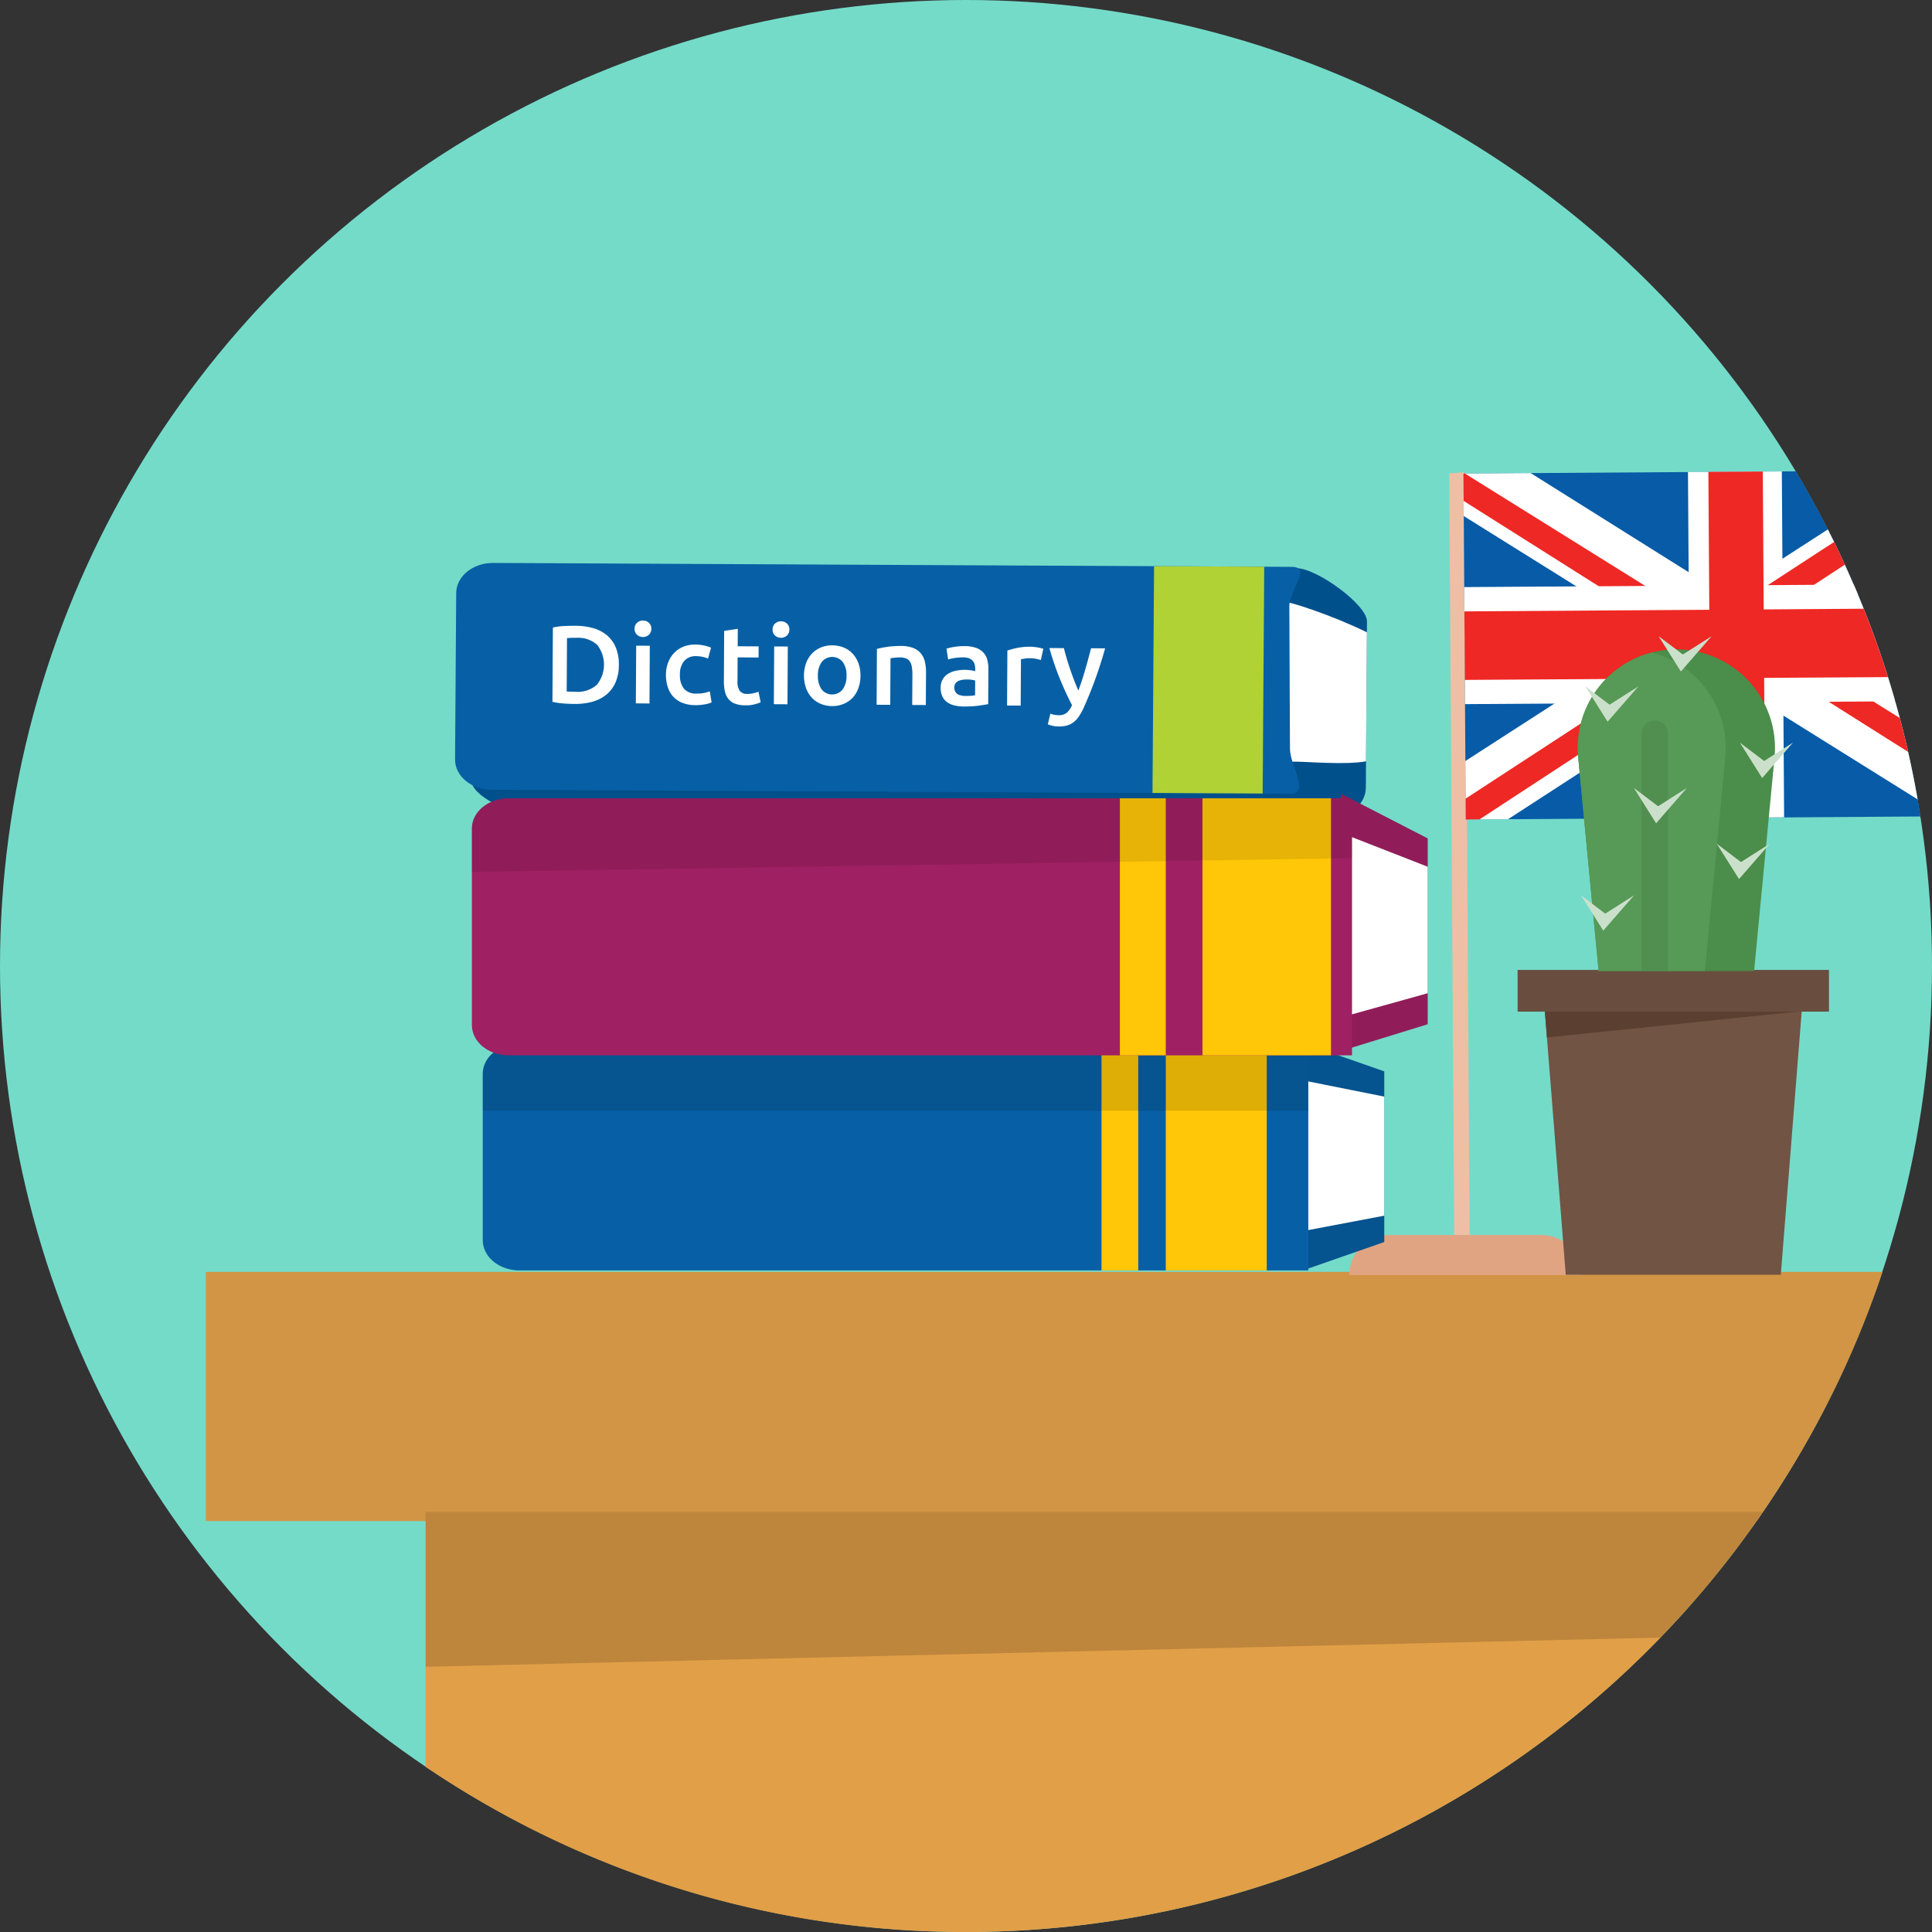 <svg id="ic5_2" xmlns="http://www.w3.org/2000/svg" width="276" height="276" viewBox="0 0 276 276">
  <rect x="0" y="0" width="276" height="276" fill="#333333" stroke="none"/>
  <defs>
    <style>
      .cls-1 {
        fill: #74dbc9;
      }

      .cls-2 {
        fill: #d29545;
      }

      .cls-10, .cls-11, .cls-12, .cls-13, .cls-14, .cls-15, .cls-16, .cls-17, .cls-18, .cls-19, .cls-2, .cls-20, .cls-21, .cls-22, .cls-23, .cls-24, .cls-25, .cls-3, .cls-4, .cls-5, .cls-6, .cls-7, .cls-8, .cls-9 {
        fill-rule: evenodd;
      }

      .cls-3 {
        fill: #e19f47;
      }

      .cls-4 {
        opacity: 0.16;
      }

      .cls-5 {
        fill: #eebfa4;
      }

      .cls-6 {
        fill: #e0a482;
      }

      .cls-7 {
        fill: #075ba7;
      }

      .cls-8 {
        fill: #fff;
      }

      .cls-9 {
        fill: #ee2824;
      }

      .cls-10 {
        fill: #715444;
      }

      .cls-11 {
        fill: #5b4031;
      }

      .cls-12 {
        fill: #694e3f;
      }

      .cls-13 {
        fill: #4b8d4a;
      }

      .cls-14 {
        fill: #579956;
      }

      .cls-15 {
        opacity: 0.07;
      }

      .cls-16 {
        fill: #cbe0cb;
      }

      .cls-17 {
        fill: #05538f;
      }

      .cls-18 {
        fill: #0760a5;
      }

      .cls-19 {
        fill: #ffc707;
      }

      .cls-20 {
        opacity: 0.13;
      }

      .cls-21 {
        fill: #00508c;
      }

      .cls-22 {
        fill: #b0d235;
      }

      .cls-23 {
        fill: #901d5a;
      }

      .cls-24 {
        fill: #a02064;
      }

      .cls-25 {
        opacity: 0.1;
      }
    </style>
  </defs>
  <g>
    <circle id="Ellipse_12_copy" data-name="Ellipse 12 copy" class="cls-1" cx="138" cy="138" r="138"/>
    <path class="cls-2" d="M682.947,1881.3H461.4v-35.6H700.93A137.535,137.535,0,0,1,682.947,1881.3Z" transform="translate(-432 -1664)"/>
    <path id="Rectangle_1_copy" data-name="Rectangle 1 copy" class="cls-3" d="M570,1940a137.332,137.332,0,0,1-77.2-23.6v-36.42H683.86A137.852,137.852,0,0,1,570,1940Z" transform="translate(-432 -1664)"/>
    <path class="cls-4" d="M669.185,1897.94L492.8,1902.11v-22.13H683.86A138.618,138.618,0,0,1,669.185,1897.94Z" transform="translate(-432 -1664)"/>
    <path id="Прямоугольник_7" data-name="Прямоугольник 7" class="cls-5" d="M639.031,1731.62l2.2-.17,0.752,113.91-2.2.17Z" transform="translate(-432 -1664)"/>
    <path class="cls-6" d="M657.923,1846.15H624.754a5.718,5.718,0,0,1,5.717-5.72h21.736a5.717,5.717,0,0,1,5.716,5.72h0Z" transform="translate(-432 -1664)"/>
    <path id="Прямоугольник_6" data-name="Прямоугольник 6" class="cls-7" d="M706.352,1780.64l-64.956.43-0.326-49.42,47.478-.32A137.141,137.141,0,0,1,706.352,1780.64Z" transform="translate(-432 -1664)"/>
    <path id="Прямоугольник_5" data-name="Прямоугольник 5" class="cls-8" d="M686.874,1780.76l-13.408.09-0.327-49.42,13.408-.08Z" transform="translate(-432 -1664)"/>
    <path id="Прямоугольник_4" data-name="Прямоугольник 4" class="cls-8" d="M705.948,1778.2l-27.5-17.17-2.491,1.5-28.521,18.5-6.044.04-0.055-8.35,25.856-16.68,1.655-1-27.742-17.32-0.04-6.07,9.6-.07,27.857,17.48,14.6-9.43q2.316,4.56,4.295,9.32l-9.38,6.08,14.733,9.24A136.907,136.907,0,0,1,705.948,1778.2Z" transform="translate(-432 -1664)"/>
    <path id="Прямоугольник_2" data-name="Прямоугольник 2" class="cls-9" d="M683.45,1758.07l-1.311-4.75,21.26,13.25q0.639,2.4,1.2,4.85Zm4.01-8.11-6.608.04,13.165-8.58q0.789,1.605,1.539,3.24Zm-15.061,7.89,5.653,0.51-34.686,22.69-1.97.02-0.02-2.98Zm-4.549-5.39-26.755-16.9-0.025-3.91,0.193-.01,27.95,17.42Z" transform="translate(-432 -1664)"/>
    <path id="Прямоугольник_3" data-name="Прямоугольник 3" class="cls-8" d="M702.754,1764.19l-61.467.4-0.11-16.72,55.638-.36A136.236,136.236,0,0,1,702.754,1764.19Z" transform="translate(-432 -1664)"/>
    <path id="Прямоугольник_1" data-name="Прямоугольник 1" class="cls-9" d="M684.021,1760.84l0.132,19.94-7.772.05-0.132-19.93-34.985.23-0.064-9.79,34.984-.23-0.13-19.7,7.773-.05,0.13,19.7,14.292-.1q1.911,4.8,3.47,9.77Z" transform="translate(-432 -1664)"/>
    <path class="cls-10" d="M652.622,1807.6h36.836l-3.058,38.51H655.68Z" transform="translate(-432 -1664)"/>
    <path class="cls-11" d="M652.622,1807.6h36.836l-0.069.86-36.4,3.75Z" transform="translate(-432 -1664)"/>
    <path class="cls-12" d="M648.8,1802.56h44.48v5.96H648.8v-5.96Z" transform="translate(-432 -1664)"/>
    <path class="cls-13" d="M682.585,1802.72H660.377l-2.921-30.52a14.091,14.091,0,0,1,14.025-15.43h0a14.089,14.089,0,0,1,14.024,15.43Z" transform="translate(-432 -1664)"/>
    <path id="Shape_2_copy" data-name="Shape 2 copy" class="cls-14" d="M667.965,1757.23a14.081,14.081,0,0,1,10.509,14.97l-2.921,30.52H660.377l-2.921-30.52A14.082,14.082,0,0,1,667.965,1757.23Z" transform="translate(-432 -1664)"/>
    <path id="Rounded_Rectangle_1_copy_2" data-name="Rounded Rectangle 1 copy 2" class="cls-15" d="M666.506,1802.72v-33.9a1.9,1.9,0,1,1,3.8,0v33.9h-3.8Z" transform="translate(-432 -1664)"/>
    <path id="Shape_165_copy_5" data-name="Shape 165 copy 5" class="cls-16" d="M658.477,1762.05l3.464,2.62,4.118-2.62-4.4,5.05Zm6.928,14.51,3.463,2.62,4.119-2.62-4.4,5.05Zm15.151-6.47,3.463,2.62,4.119-2.62-4.4,5.06Zm-3.308,14.44,3.464,2.62,4.118-2.62-4.4,5.05Zm-19.391,7.37,3.464,2.62,4.118-2.62-4.4,5.05Zm11.086-37.02,3.464,2.62,4.118-2.62-4.4,5.05Z" transform="translate(-432 -1664)"/>
    <path class="cls-17" d="M629.752,1817.05v24.38l-10.98,3.83v-32.04Z" transform="translate(-432 -1664)"/>
    <path class="cls-8" d="M618.772,1818.46l10.98,2.2v17.01l-10.98,2.08v-21.29Z" transform="translate(-432 -1664)"/>
    <path id="Rounded_Rectangle_30" data-name="Rounded Rectangle 30" class="cls-18" d="M618.9,1845.49H506.207c-2.9,0-5.245-1.94-5.245-4.32v-23.76c0-2.39,2.348-4.32,5.245-4.32H618.9v32.4Z" transform="translate(-432 -1664)"/>
    <path class="cls-19" d="M589.359,1813.09h5.246v32.4h-5.246v-32.4Zm23.605,32.4H598.539v-32.4h14.425v32.4Z" transform="translate(-432 -1664)"/>
    <path class="cls-20" d="M500.962,1822.67v-5.26c0-2.39,2.348-4.32,5.245-4.32H618.9v9.58H500.962Z" transform="translate(-432 -1664)"/>
    <path id="Rounded_Rectangle_30_copy_2" data-name="Rounded Rectangle 30 copy 2" class="cls-21" d="M627.282,1752.78l-0.164,23.76c-0.017,2.39-2.378,4.31-5.275,4.29l-114.09-.55c-2.9-.01-8.468-2.55-8.451-4.93l3.4-23.17c0.017-2.39,2.379-4.31,5.276-4.3l109.254-2.71C620.127,1745.19,627.3,1750.39,627.282,1752.78Z" transform="translate(-432 -1664)"/>
    <path id="Rounded_Rectangle_30_copy_4" data-name="Rounded Rectangle 30 copy 4" class="cls-8" d="M627.272,1754.33l-0.128,18.43c-2.915.53-8.074,0.06-10.105,0.05l-112.031,2.88c-2.706-.01-4.92-1.71-5.188-3.87l2.88-19.64c0.017-2.39,2.379-4.31,5.276-4.3l106.216,1.85C616.011,1749.74,622.613,1752.04,627.272,1754.33Z" transform="translate(-432 -1664)"/>
    <path id="Rounded_Rectangle_30_copy_3" data-name="Rounded Rectangle 30 copy 3" class="cls-18" d="M616.192,1750.63l0.091,20.33c-0.017,2.39,2.928,6.43.031,6.42l-114.09-.56c-2.9-.01-5.232-1.95-5.216-4.34l0.164-23.76c0.016-2.39,2.378-4.31,5.275-4.3l114.091,0.56C619.435,1744.99,616.209,1748.24,616.192,1750.63Z" transform="translate(-432 -1664)"/>
    <path id="Rectangle_29_copy" data-name="Rectangle 29 copy" class="cls-22" d="M596.867,1744.88l15.737,0.08-0.224,32.4-15.737-.08Z" transform="translate(-432 -1664)"/>
    <path class="cls-23" d="M635.959,1783.77v26.55l-12.414,3.83v-36.77Z" transform="translate(-432 -1664)"/>
    <path class="cls-8" d="M623.545,1782.97l12.414,4.85v18.07l-12.414,3.46v-26.38Z" transform="translate(-432 -1664)"/>
    <path id="Rounded_Rectangle_30_copy" data-name="Rounded Rectangle 30 copy" class="cls-24" d="M625.146,1814.76H504.656c-2.9,0-5.246-1.93-5.246-4.32v-28.08c0-2.39,2.349-4.32,5.246-4.32h120.49v36.72Z" transform="translate(-432 -1664)"/>
    <path class="cls-19" d="M591.982,1778.04h6.557v36.72h-6.557v-36.72Zm30.161,36.72H603.784v-36.72h18.359v36.72Z" transform="translate(-432 -1664)"/>
    <path class="cls-25" d="M499.41,1788.57v-6.21c0-2.39,2.349-4.32,5.246-4.32h120.49v8.55Z" transform="translate(-432 -1664)"/>
    <path id="Dictionary" class="cls-8" d="M513,1755.16a10.493,10.493,0,0,1,1.287-.04,4.061,4.061,0,0,1,3.033,1.01,4.585,4.585,0,0,1-.057,5.7,4.164,4.164,0,0,1-3.053,1c-0.332-.01-0.6-0.01-0.788-0.02s-0.348-.01-0.466-0.02Zm6.972,1.34a4.646,4.646,0,0,0-1.269-1.75,5.3,5.3,0,0,0-1.98-1.02,9.29,9.29,0,0,0-2.555-.33c-0.45-.01-0.965.01-1.544,0.03a9.365,9.365,0,0,0-1.641.22l-0.062,10.61a10.321,10.321,0,0,0,1.623.24q0.852,0.06,1.527.06a9.114,9.114,0,0,0,2.583-.32,5.547,5.547,0,0,0,2-1.03,4.715,4.715,0,0,0,1.289-1.75,6.185,6.185,0,0,0,.464-2.46A6.283,6.283,0,0,0,519.973,1756.5Zm4.857-.25-1.945-.01-0.048,8.24,1.946,0.02Zm-0.125-3.28a1.216,1.216,0,0,0-.835-0.32,1.24,1.24,0,0,0-.854.31,1.107,1.107,0,0,0-.359.86,1.094,1.094,0,0,0,.349.86,1.236,1.236,0,0,0,.851.32,1.219,1.219,0,0,0,.838-0.31A1.224,1.224,0,0,0,524.705,1752.97Zm2.68,9.15a3.767,3.767,0,0,0,.772,1.38,3.505,3.505,0,0,0,1.314.9,5.042,5.042,0,0,0,1.871.34,7.4,7.4,0,0,0,1.343-.12,3.761,3.761,0,0,0,.975-0.28l-0.264-1.58a4.839,4.839,0,0,1-.838.24,4.588,4.588,0,0,1-.981.08,2.257,2.257,0,0,1-1.894-.72,3.1,3.1,0,0,1-.551-1.96,2.951,2.951,0,0,1,.606-1.97,2.118,2.118,0,0,1,1.741-.69,4.388,4.388,0,0,1,1.67.34l0.428-1.56a6.059,6.059,0,0,0-2.249-.44,4.393,4.393,0,0,0-1.739.32,3.794,3.794,0,0,0-1.316.91,4.056,4.056,0,0,0-.836,1.37,4.963,4.963,0,0,0-.3,1.71A5.593,5.593,0,0,0,527.385,1762.12Zm8.029-.84a6.649,6.649,0,0,0,.137,1.46,2.7,2.7,0,0,0,.492,1.09,2.217,2.217,0,0,0,.952.69,4.085,4.085,0,0,0,1.5.24,4.538,4.538,0,0,0,1.287-.14,6.633,6.633,0,0,0,.886-0.29l-0.313-1.51a6.482,6.482,0,0,1-.652.2,3.807,3.807,0,0,1-.942.11,1.3,1.3,0,0,1-1.091-.44,2.391,2.391,0,0,1-.313-1.42l0.019-3.36,2.991,0.02,0.01-1.59-2.991-.02,0.014-2.49-1.947.3Zm9.13-4.92-1.945-.01-0.048,8.25,1.946,0.01Zm-0.125-3.28a1.216,1.216,0,0,0-.835-0.32,1.24,1.24,0,0,0-.854.31,1.111,1.111,0,0,0-.358.87,1.082,1.082,0,0,0,.348.85,1.236,1.236,0,0,0,.851.32,1.219,1.219,0,0,0,.838-0.31,1.082,1.082,0,0,0,.358-0.85A1.1,1.1,0,0,0,544.419,1753.08Zm10.218,5.68a4.067,4.067,0,0,0-.82-1.37,3.633,3.633,0,0,0-1.273-.88,4.341,4.341,0,0,0-1.631-.32,4.3,4.3,0,0,0-1.626.3,3.624,3.624,0,0,0-1.283.87,3.994,3.994,0,0,0-.844,1.36,5.444,5.444,0,0,0-.021,3.55,4.017,4.017,0,0,0,.82,1.38,3.676,3.676,0,0,0,1.266.89,4.31,4.31,0,0,0,1.638.33,4.218,4.218,0,0,0,1.65-.31,3.8,3.8,0,0,0,1.284-.87,4.02,4.02,0,0,0,.828-1.37,5.241,5.241,0,0,0,.3-1.78A5.061,5.061,0,0,0,554.637,1758.76Zm-2.257,3.73a1.921,1.921,0,0,1-3.007-.01,3.266,3.266,0,0,1-.527-1.98,3.167,3.167,0,0,1,.55-1.94,1.93,1.93,0,0,1,3.007.02,3.171,3.171,0,0,1,.527,1.95A3.2,3.2,0,0,1,552.38,1762.49Zm4.852,2.19,1.946,0.01,0.038-6.65c0.129-.02.327-0.05,0.6-0.08a6.9,6.9,0,0,1,.772-0.04,2.314,2.314,0,0,1,.843.14,1.129,1.129,0,0,1,.545.43,1.98,1.98,0,0,1,.285.76,6.166,6.166,0,0,1,.082,1.13l-0.026,4.33,1.946,0.01,0.027-4.63a6.58,6.58,0,0,0-.16-1.54,2.889,2.889,0,0,0-.572-1.2,2.646,2.646,0,0,0-1.1-.78,4.718,4.718,0,0,0-1.719-.29,13.567,13.567,0,0,0-2,.13,13.738,13.738,0,0,0-1.465.29Zm11.523-1.53a1.192,1.192,0,0,1-.265-1.52,1.059,1.059,0,0,1,.428-0.35,2.157,2.157,0,0,1,.6-0.17,4.8,4.8,0,0,1,.652-0.04,4.622,4.622,0,0,1,.675.05,2.484,2.484,0,0,1,.466.1l-0.013,2.11a7.757,7.757,0,0,1-1.367.09A2.4,2.4,0,0,1,568.755,1763.15Zm-0.46-6.73a6.622,6.622,0,0,0-1.079.25l0.233,1.54a5.785,5.785,0,0,1,.917-0.21,7.888,7.888,0,0,1,1.239-.09,2.429,2.429,0,0,1,.828.13,1.4,1.4,0,0,1,.528.36,1.275,1.275,0,0,1,.278.53,2.365,2.365,0,0,1,.077.63l0,0.32a5.834,5.834,0,0,0-.755-0.14c-0.235-.03-0.46-0.04-0.675-0.05a6.376,6.376,0,0,0-1.327.13,3.272,3.272,0,0,0-1.12.44,2.213,2.213,0,0,0-.769.79,2.344,2.344,0,0,0-.288,1.19,2.8,2.8,0,0,0,.242,1.25,2.223,2.223,0,0,0,.687.83,3.015,3.015,0,0,0,1.066.46,5.937,5.937,0,0,0,1.382.15,15.809,15.809,0,0,0,2.052-.12c0.606-.09,1.059-0.16,1.36-0.22l0.029-5a5,5,0,0,0-.162-1.34,2.44,2.44,0,0,0-.556-1.03,2.558,2.558,0,0,0-1.05-.67,5.009,5.009,0,0,0-1.623-.25A9.05,9.05,0,0,0,568.295,1756.42Zm12.751,0.26c-0.1-.03-0.225-0.06-0.386-0.1s-0.326-.07-0.5-0.1a4.5,4.5,0,0,0-.514-0.06,3.933,3.933,0,0,0-.45-0.03,9.042,9.042,0,0,0-1.874.17,10.345,10.345,0,0,0-1.41.38l-0.045,7.85,1.946,0.01,0.038-6.61a4.721,4.721,0,0,1,.507-0.1,4.2,4.2,0,0,1,.684-0.06,4.81,4.81,0,0,1,.988.09c0.284,0.06.506,0.12,0.667,0.17Zm6.818-.07q-0.376,1.485-.834,3.06c-0.3,1.06-.631,2.05-0.978,2.99q-0.3-.69-0.605-1.47-0.3-.8-0.571-1.59c-0.18-.53-0.347-1.06-0.5-1.57s-0.282-1-.387-1.44l-2.074-.01a40.861,40.861,0,0,0,1.484,4.36c0.558,1.37,1.14,2.63,1.747,3.79a2.933,2.933,0,0,1-.758,1.1,1.794,1.794,0,0,1-1.189.34,3.147,3.147,0,0,1-1.146-.22l-0.362,1.52a2.55,2.55,0,0,0,.667.21,3.837,3.837,0,0,0,.892.1,4.308,4.308,0,0,0,1.193-.14,2.747,2.747,0,0,0,.936-0.48,3.536,3.536,0,0,0,.761-0.83,8.222,8.222,0,0,0,.667-1.21,59.309,59.309,0,0,0,3.067-8.5Z" transform="translate(-432 -1664)"/>
  </g>
</svg>
